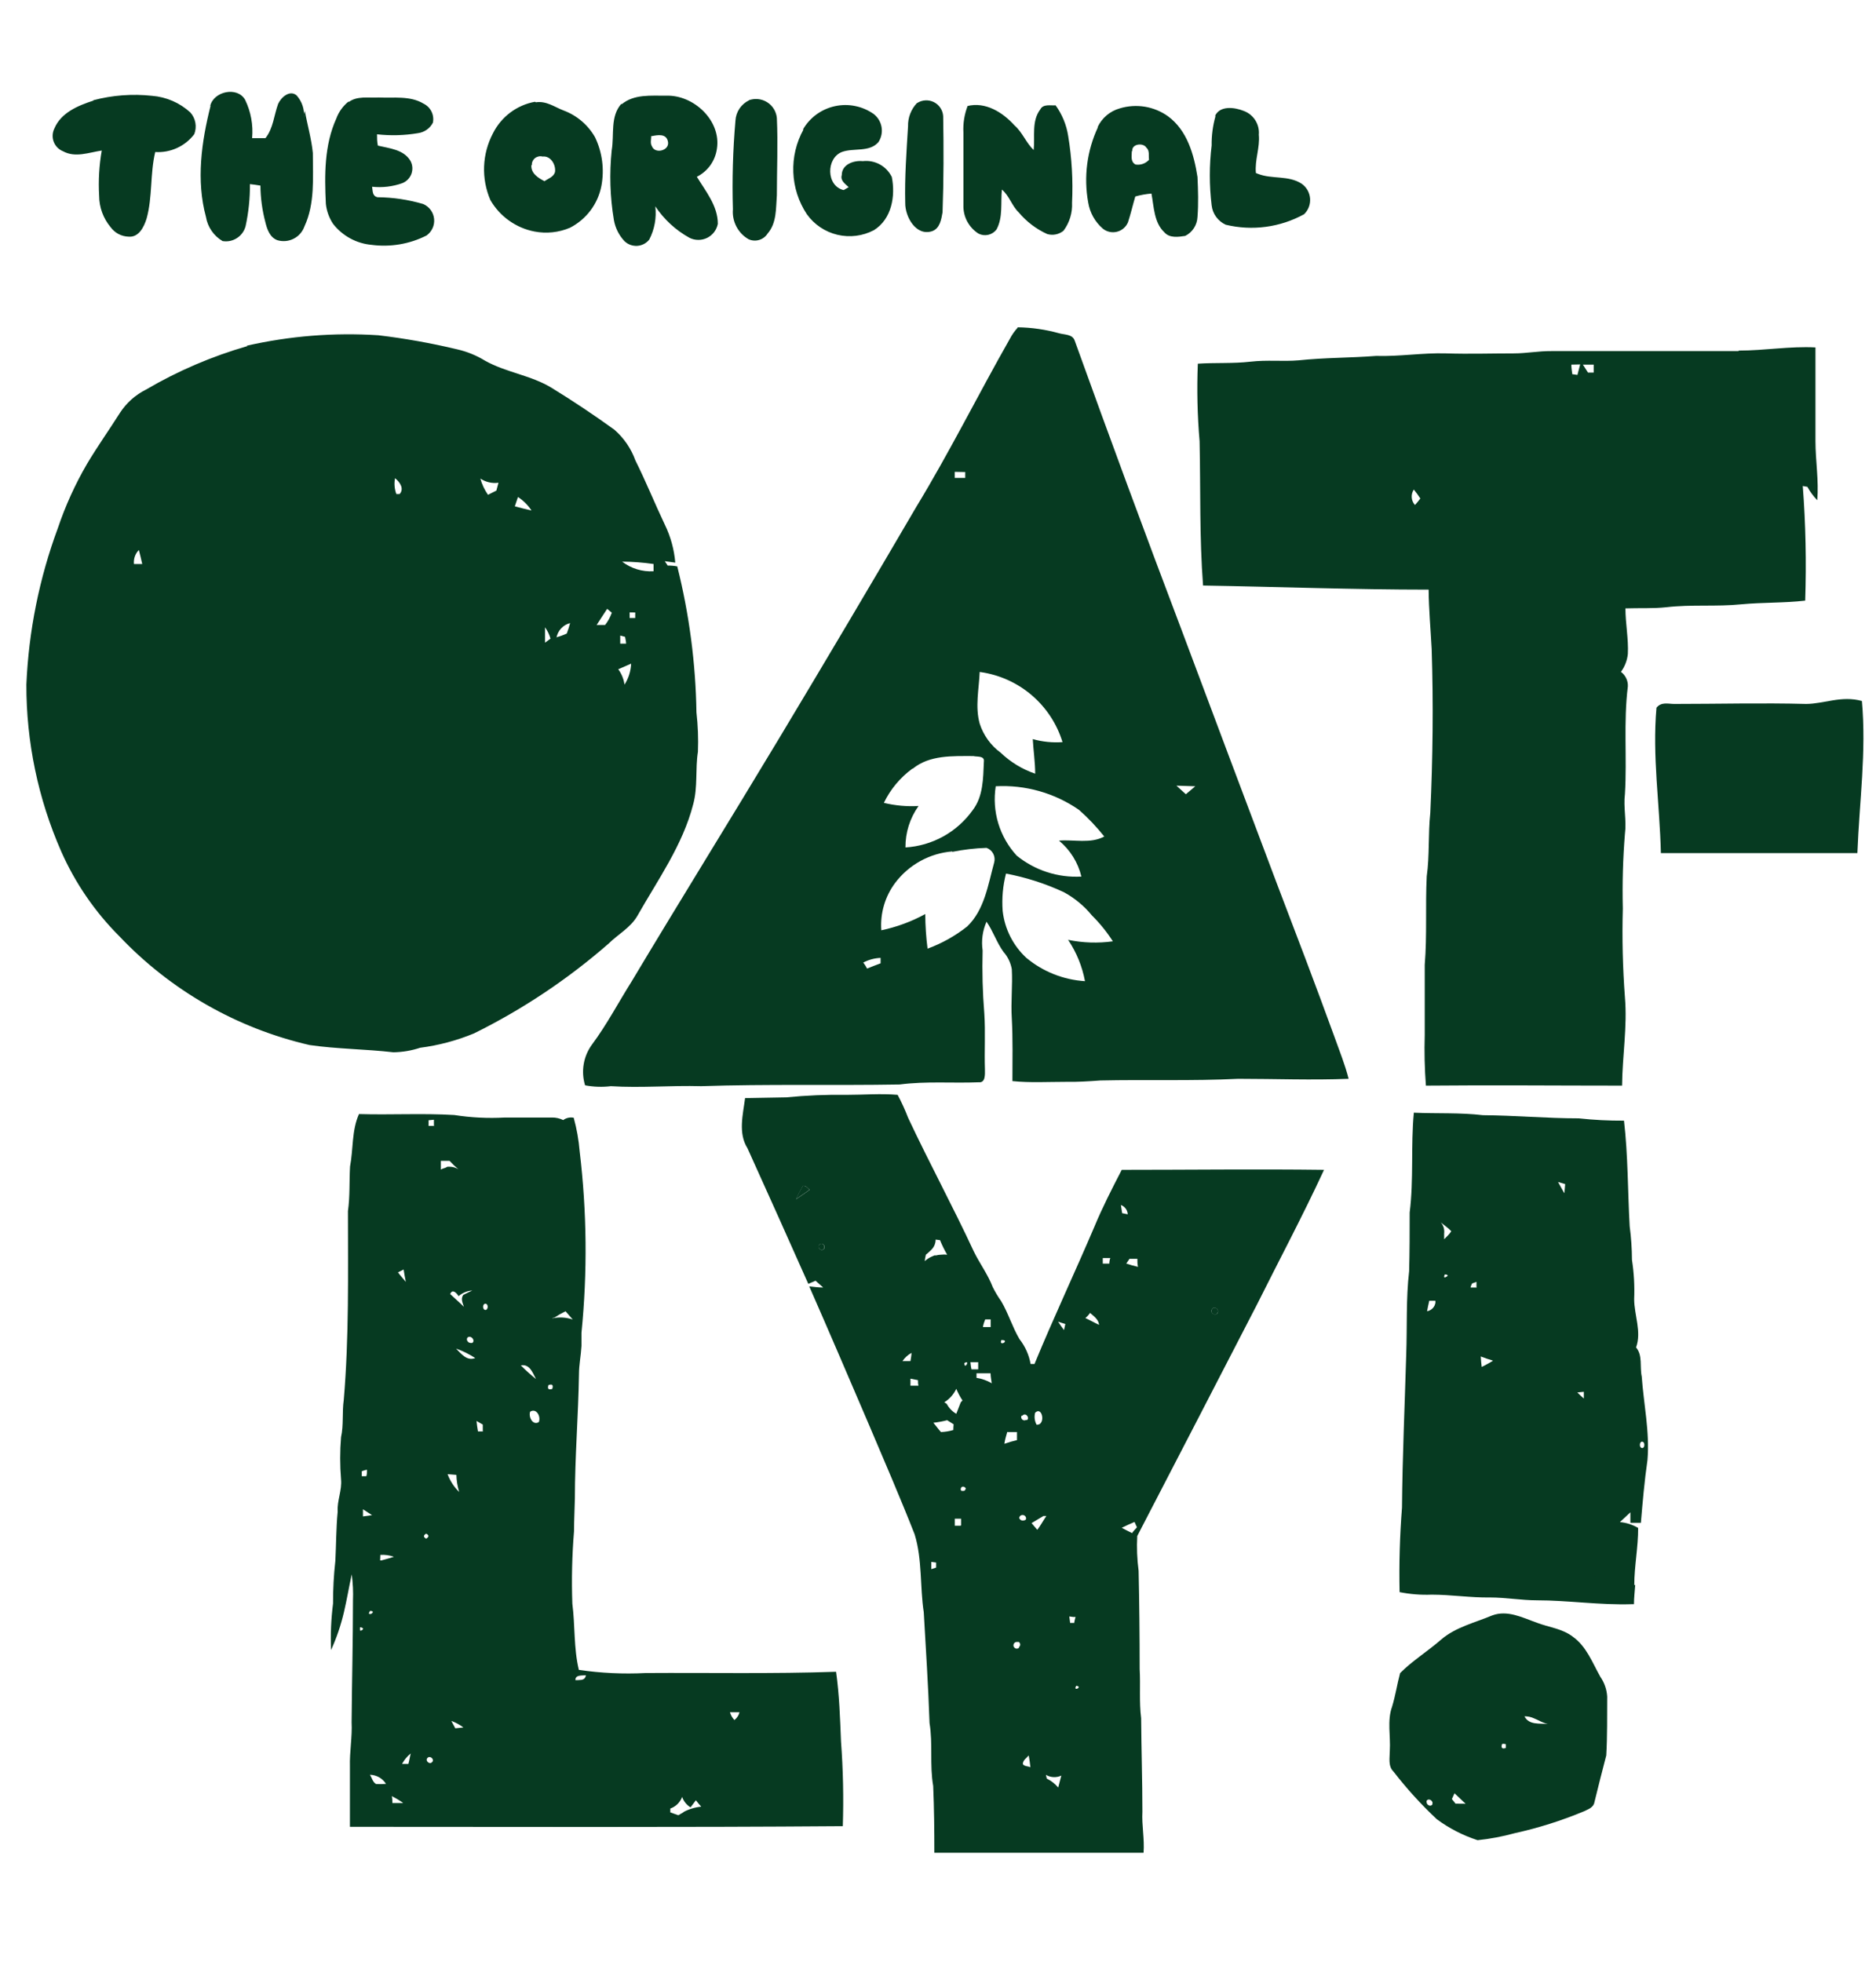 <svg width="66" height="69" viewBox="0 0 66 69" fill="none" xmlns="http://www.w3.org/2000/svg">
<path fill-rule="evenodd" clip-rule="evenodd" d="M7.395 3.727C7.516 3.211 8.35 3.03 8.623 3.51C8.827 3.929 8.912 4.396 8.87 4.86C9.025 4.86 9.184 4.86 9.339 4.86C9.615 4.513 9.638 4.056 9.785 3.654C9.888 3.425 10.187 3.156 10.431 3.351C10.528 3.458 10.601 3.583 10.646 3.72C10.691 3.857 10.707 4.001 10.693 4.144C10.693 4.063 10.693 3.986 10.726 3.905C10.814 4.399 10.958 4.886 11.006 5.38C11.006 6.247 11.084 7.162 10.711 7.963C10.645 8.15 10.511 8.305 10.334 8.395C10.158 8.486 9.953 8.505 9.763 8.45C9.494 8.357 9.394 8.059 9.335 7.811C9.224 7.392 9.166 6.961 9.162 6.528C9.036 6.505 8.914 6.491 8.793 6.476C8.797 6.972 8.746 7.467 8.641 7.952C8.597 8.125 8.489 8.276 8.338 8.373C8.188 8.471 8.007 8.509 7.83 8.479C7.677 8.389 7.545 8.267 7.445 8.121C7.344 7.975 7.276 7.809 7.247 7.634C6.896 6.347 7.088 4.989 7.409 3.716L7.395 3.727ZM21.867 3.672C22.303 3.303 22.908 3.37 23.435 3.366C24.402 3.329 25.383 4.244 25.221 5.24C25.191 5.448 25.111 5.645 24.989 5.816C24.866 5.986 24.704 6.124 24.516 6.218C24.83 6.734 25.254 7.24 25.254 7.874C25.233 7.98 25.189 8.079 25.124 8.164C25.058 8.25 24.974 8.319 24.878 8.367C24.781 8.414 24.675 8.439 24.568 8.438C24.46 8.438 24.354 8.413 24.258 8.365C23.774 8.098 23.361 7.718 23.055 7.258C23.102 7.66 23.028 8.068 22.841 8.428C22.79 8.492 22.725 8.545 22.652 8.583C22.578 8.621 22.498 8.643 22.416 8.648C22.333 8.652 22.251 8.64 22.173 8.611C22.096 8.582 22.026 8.537 21.967 8.479C21.775 8.274 21.647 8.018 21.598 7.741C21.462 6.93 21.436 6.103 21.521 5.284C21.616 4.735 21.458 4.093 21.867 3.643L21.867 3.672ZM22.911 4.779C22.911 4.901 22.867 5.037 22.937 5.148C23.048 5.425 23.553 5.299 23.502 4.993C23.45 4.687 23.14 4.746 22.926 4.79L22.911 4.779ZM3.285 3.525C3.957 3.348 4.656 3.295 5.347 3.37C5.848 3.409 6.322 3.614 6.694 3.953C6.786 4.055 6.849 4.181 6.873 4.316C6.898 4.452 6.884 4.592 6.834 4.72C6.675 4.93 6.466 5.097 6.226 5.206C5.987 5.316 5.724 5.364 5.461 5.347C5.277 6.114 5.369 6.922 5.159 7.682C5.07 7.974 4.886 8.357 4.524 8.324C4.401 8.321 4.28 8.289 4.17 8.232C4.061 8.174 3.966 8.092 3.893 7.992C3.633 7.682 3.489 7.291 3.488 6.885C3.457 6.354 3.488 5.82 3.58 5.295C3.13 5.362 2.65 5.557 2.219 5.321C2.144 5.291 2.076 5.246 2.019 5.189C1.963 5.132 1.919 5.063 1.89 4.988C1.861 4.913 1.848 4.832 1.852 4.752C1.856 4.672 1.877 4.593 1.912 4.521C2.145 3.964 2.746 3.713 3.285 3.539L3.285 3.525ZM12.261 3.595C12.563 3.362 12.965 3.451 13.319 3.429C13.851 3.454 14.426 3.359 14.902 3.646C15.023 3.706 15.121 3.803 15.18 3.924C15.24 4.045 15.257 4.182 15.23 4.314C15.18 4.413 15.106 4.498 15.015 4.562C14.925 4.626 14.82 4.668 14.71 4.683C14.232 4.765 13.746 4.778 13.264 4.724C13.264 4.856 13.264 4.989 13.294 5.122C13.696 5.218 14.201 5.258 14.437 5.653C14.476 5.723 14.499 5.8 14.506 5.879C14.512 5.958 14.501 6.038 14.475 6.112C14.448 6.187 14.405 6.255 14.35 6.312C14.294 6.369 14.227 6.414 14.153 6.443C13.813 6.564 13.45 6.607 13.091 6.568C13.117 6.712 13.091 6.896 13.283 6.937C13.827 6.942 14.368 7.023 14.891 7.177C14.995 7.222 15.085 7.294 15.152 7.385C15.219 7.477 15.26 7.584 15.272 7.697C15.284 7.809 15.265 7.923 15.218 8.026C15.171 8.129 15.098 8.218 15.005 8.284C14.408 8.586 13.732 8.7 13.069 8.612C12.805 8.588 12.549 8.51 12.317 8.383C12.085 8.256 11.881 8.083 11.718 7.874C11.578 7.663 11.491 7.421 11.464 7.17C11.416 6.159 11.405 5.111 11.833 4.166C11.921 3.928 12.074 3.718 12.275 3.561L12.261 3.595ZM26.339 3.528C26.445 3.489 26.559 3.474 26.672 3.486C26.784 3.497 26.893 3.535 26.989 3.595C27.085 3.655 27.166 3.737 27.225 3.833C27.284 3.93 27.321 4.039 27.331 4.152C27.372 5.056 27.331 5.963 27.331 6.867C27.294 7.324 27.331 7.841 27.006 8.214C26.938 8.322 26.833 8.402 26.71 8.439C26.588 8.476 26.456 8.468 26.339 8.416C26.155 8.312 26.006 8.157 25.908 7.97C25.81 7.783 25.767 7.572 25.785 7.361C25.754 6.321 25.784 5.28 25.874 4.244C25.882 4.093 25.931 3.946 26.015 3.82C26.1 3.694 26.217 3.594 26.353 3.528H26.339ZM18.853 3.598C19.222 3.543 19.51 3.764 19.827 3.886C20.295 4.06 20.687 4.393 20.934 4.827C21.189 5.358 21.267 5.956 21.159 6.535C21.099 6.849 20.968 7.145 20.776 7.401C20.584 7.656 20.337 7.865 20.052 8.011C19.658 8.178 19.222 8.224 18.802 8.143C18.479 8.081 18.174 7.949 17.907 7.758C17.639 7.567 17.416 7.321 17.252 7.037C17.091 6.663 17.015 6.258 17.031 5.851C17.047 5.445 17.154 5.047 17.344 4.687C17.488 4.4 17.696 4.152 17.952 3.959C18.208 3.767 18.505 3.637 18.82 3.58L18.853 3.598ZM18.695 5.812C18.672 6.096 18.938 6.262 19.156 6.373C19.285 6.28 19.473 6.229 19.525 6.055C19.565 5.801 19.377 5.472 19.089 5.506C19.044 5.494 18.996 5.492 18.95 5.502C18.904 5.512 18.86 5.532 18.823 5.561C18.786 5.591 18.757 5.628 18.737 5.671C18.717 5.714 18.708 5.761 18.709 5.808L18.695 5.812ZM32.267 3.624C32.354 3.568 32.454 3.536 32.558 3.53C32.661 3.525 32.764 3.546 32.857 3.593C32.949 3.639 33.028 3.709 33.085 3.796C33.142 3.882 33.176 3.982 33.182 4.085C33.201 5.192 33.201 6.339 33.16 7.468C33.116 7.716 33.068 8.036 32.791 8.132C32.223 8.317 31.839 7.62 31.847 7.133C31.825 6.236 31.891 5.34 31.946 4.443C31.938 4.139 32.051 3.845 32.26 3.624H32.267ZM34.027 3.731C34.669 3.569 35.274 3.949 35.691 4.41C35.971 4.653 36.097 5.022 36.366 5.277C36.418 4.801 36.285 4.262 36.598 3.849C36.702 3.646 36.967 3.72 37.137 3.705C37.368 4.024 37.52 4.393 37.58 4.783C37.708 5.558 37.754 6.344 37.716 7.129C37.734 7.484 37.627 7.834 37.414 8.118C37.335 8.181 37.241 8.225 37.142 8.245C37.042 8.265 36.939 8.26 36.842 8.232C36.454 8.056 36.111 7.795 35.838 7.468C35.595 7.236 35.51 6.885 35.248 6.668C35.2 7.133 35.292 7.638 35.06 8.07C34.989 8.165 34.886 8.232 34.77 8.259C34.654 8.286 34.532 8.271 34.425 8.217C34.257 8.111 34.12 7.962 34.026 7.786C33.933 7.61 33.888 7.413 33.894 7.214C33.894 6.362 33.894 5.513 33.894 4.661C33.877 4.343 33.928 4.025 34.042 3.727L34.027 3.731ZM28.246 4.558C28.366 4.349 28.529 4.168 28.723 4.026C28.918 3.884 29.14 3.785 29.375 3.734C29.61 3.683 29.853 3.681 30.089 3.73C30.325 3.778 30.548 3.875 30.744 4.015C30.888 4.129 30.985 4.293 31.015 4.474C31.045 4.656 31.006 4.842 30.906 4.997C30.589 5.365 30.039 5.196 29.626 5.343C29.058 5.557 29.061 6.542 29.681 6.686L29.858 6.583C29.733 6.465 29.556 6.354 29.615 6.155C29.615 5.786 30.028 5.635 30.353 5.668C30.56 5.643 30.769 5.683 30.953 5.783C31.136 5.883 31.283 6.038 31.375 6.225C31.507 6.893 31.375 7.701 30.747 8.095C30.352 8.303 29.896 8.361 29.462 8.258C29.027 8.155 28.645 7.898 28.386 7.535C28.095 7.096 27.93 6.587 27.91 6.061C27.889 5.535 28.013 5.014 28.268 4.554L28.246 4.558ZM38.613 4.476C38.687 4.316 38.796 4.173 38.931 4.058C39.066 3.944 39.224 3.86 39.395 3.812C39.681 3.725 39.983 3.705 40.278 3.753C40.573 3.802 40.853 3.918 41.096 4.093C41.767 4.587 42.007 5.439 42.129 6.225C42.151 6.694 42.166 7.162 42.129 7.631C42.123 7.77 42.08 7.906 42.004 8.023C41.928 8.141 41.822 8.236 41.697 8.298C41.453 8.335 41.144 8.383 40.959 8.166C40.597 7.826 40.597 7.265 40.509 6.808C40.317 6.824 40.126 6.858 39.941 6.911C39.852 7.214 39.782 7.52 39.683 7.822C39.648 7.903 39.595 7.975 39.528 8.032C39.461 8.089 39.382 8.13 39.297 8.151C39.211 8.173 39.122 8.174 39.036 8.156C38.95 8.137 38.87 8.099 38.801 8.044C38.525 7.807 38.342 7.481 38.284 7.122C38.121 6.224 38.241 5.299 38.627 4.473L38.613 4.476ZM39.819 5.318C39.819 5.48 39.764 5.686 39.948 5.786C40.035 5.8 40.124 5.793 40.207 5.764C40.29 5.735 40.365 5.685 40.424 5.62C40.402 5.48 40.454 5.299 40.332 5.196C40.229 5.011 39.812 5.052 39.834 5.314L39.819 5.318ZM42.748 4.074C42.922 3.705 43.434 3.772 43.755 3.901C43.924 3.963 44.067 4.078 44.163 4.23C44.259 4.381 44.303 4.56 44.287 4.738C44.331 5.196 44.139 5.631 44.184 6.085L44.254 6.114C44.752 6.31 45.327 6.159 45.792 6.461C45.877 6.52 45.947 6.597 45.999 6.686C46.05 6.775 46.081 6.874 46.09 6.977C46.098 7.08 46.084 7.183 46.048 7.279C46.011 7.376 45.954 7.463 45.88 7.535C45.039 7.998 44.055 8.13 43.121 7.904C42.987 7.842 42.871 7.747 42.784 7.627C42.697 7.508 42.643 7.368 42.627 7.221C42.542 6.522 42.542 5.814 42.627 5.115C42.622 4.767 42.668 4.42 42.763 4.085L42.748 4.074Z" fill="#063A21"/>
<path fill-rule="evenodd" clip-rule="evenodd" d="M35.802 11.512C36.295 11.519 36.785 11.59 37.26 11.722C37.452 11.777 37.732 11.752 37.809 11.98C39.039 15.396 40.297 18.802 41.584 22.196C42.69 25.147 43.797 28.099 44.904 31.032C45.594 32.839 46.287 34.651 46.948 36.47C47.121 36.957 47.317 37.436 47.446 37.945C46.154 37.997 44.863 37.945 43.561 37.945C41.949 38.026 40.329 37.968 38.713 38.004C38.304 38.034 37.891 38.06 37.481 38.052C36.858 38.052 36.238 38.089 35.618 38.026C35.618 37.289 35.636 36.551 35.596 35.813C35.559 35.237 35.629 34.662 35.596 34.086C35.556 33.862 35.456 33.652 35.304 33.481C35.065 33.153 34.935 32.743 34.707 32.419C34.567 32.736 34.52 33.087 34.57 33.43C34.55 34.168 34.569 34.907 34.629 35.643C34.673 36.3 34.629 36.96 34.651 37.621C34.651 37.779 34.677 38.093 34.434 38.067C33.508 38.104 32.589 38.023 31.652 38.145C29.328 38.185 26.996 38.126 24.668 38.204C23.609 38.174 22.551 38.27 21.492 38.204C21.189 38.24 20.884 38.23 20.584 38.174C20.51 37.932 20.493 37.677 20.536 37.428C20.578 37.178 20.678 36.943 20.828 36.739C21.352 36.034 21.754 35.263 22.219 34.525C23.93 31.666 25.69 28.833 27.406 25.977C29.031 23.272 30.642 20.554 32.239 17.824C33.412 15.895 34.415 13.873 35.526 11.921C35.6 11.778 35.693 11.645 35.802 11.527L35.802 11.512ZM33.589 16.596V16.809H33.958C33.958 16.758 33.958 16.655 33.958 16.603L33.589 16.596ZM34.467 23.635C34.441 24.24 34.301 24.856 34.467 25.453C34.599 25.863 34.858 26.221 35.205 26.475C35.551 26.806 35.965 27.058 36.419 27.213C36.419 26.804 36.356 26.402 36.334 25.996C36.674 26.092 37.029 26.128 37.381 26.103C37.184 25.459 36.806 24.886 36.294 24.449C35.782 24.013 35.156 23.732 34.489 23.638L34.467 23.635ZM32.098 27.036C31.67 27.349 31.326 27.762 31.095 28.239C31.494 28.336 31.906 28.374 32.316 28.349C32.012 28.774 31.851 29.285 31.855 29.807C32.322 29.779 32.776 29.646 33.186 29.42C33.595 29.193 33.948 28.878 34.22 28.497C34.589 28.017 34.589 27.39 34.614 26.793C34.648 26.571 34.367 26.627 34.246 26.593C33.508 26.593 32.707 26.553 32.113 27.036L32.098 27.036ZM41.388 27.634L41.72 27.936L42.052 27.656L41.388 27.634ZM35.031 27.656C34.963 28.092 34.993 28.537 35.121 28.96C35.249 29.382 35.471 29.77 35.769 30.095C36.41 30.615 37.221 30.878 38.045 30.832C37.926 30.336 37.649 29.892 37.256 29.567C37.784 29.523 38.363 29.685 38.85 29.423C38.581 29.085 38.284 28.772 37.961 28.486C37.101 27.89 36.068 27.598 35.024 27.656L35.031 27.656ZM33.504 29.947C33.11 29.979 32.727 30.094 32.38 30.285C32.033 30.476 31.731 30.738 31.493 31.054C31.135 31.533 30.962 32.125 31.006 32.721C31.547 32.607 32.068 32.415 32.552 32.15C32.553 32.557 32.581 32.963 32.633 33.367C33.135 33.183 33.605 32.92 34.024 32.589C34.637 32.006 34.762 31.113 34.976 30.338C35.005 30.234 34.993 30.123 34.943 30.027C34.893 29.931 34.809 29.858 34.707 29.822C34.303 29.835 33.9 29.882 33.504 29.962V29.947ZM35.393 30.725C35.282 31.154 35.242 31.598 35.275 32.039C35.345 32.672 35.641 33.259 36.109 33.692C36.692 34.176 37.414 34.463 38.171 34.511C38.074 33.991 37.872 33.496 37.577 33.057C38.095 33.164 38.628 33.182 39.152 33.109C38.94 32.779 38.693 32.474 38.414 32.197C38.14 31.862 37.803 31.584 37.422 31.378C36.772 31.077 36.087 30.857 35.382 30.725L35.393 30.725ZM30.375 33.861C30.425 33.926 30.468 33.995 30.505 34.068C30.66 34.002 30.822 33.943 30.981 33.883V33.692C30.764 33.701 30.552 33.759 30.361 33.861H30.375ZM8.675 12.161C10.194 11.816 11.755 11.691 13.309 11.792C14.242 11.903 15.169 12.068 16.083 12.287C16.431 12.366 16.764 12.502 17.068 12.689C17.806 13.102 18.68 13.198 19.404 13.64C20.127 14.083 20.905 14.6 21.617 15.116C21.951 15.408 22.205 15.78 22.355 16.197C22.724 16.935 23.034 17.706 23.388 18.451C23.593 18.871 23.718 19.325 23.757 19.79L23.388 19.739L23.491 19.894C23.604 19.891 23.717 19.901 23.827 19.923C24.248 21.602 24.475 23.324 24.502 25.055C24.554 25.515 24.572 25.979 24.554 26.442C24.458 27.051 24.554 27.678 24.388 28.287C24.019 29.726 23.141 30.947 22.418 32.223C22.178 32.633 21.743 32.861 21.411 33.19C19.976 34.442 18.385 35.504 16.677 36.348C16.07 36.599 15.433 36.769 14.781 36.853C14.477 36.954 14.16 37.007 13.84 37.012C12.855 36.898 11.855 36.898 10.889 36.757C8.33 36.167 6.002 34.835 4.196 32.928C3.337 32.069 2.644 31.058 2.153 29.947C1.34 28.096 0.923 26.095 0.928 24.074C1.009 22.195 1.382 20.34 2.035 18.577C2.3 17.791 2.643 17.035 3.06 16.319C3.429 15.699 3.842 15.12 4.222 14.518C4.449 14.17 4.765 13.888 5.137 13.703C6.259 13.045 7.459 12.531 8.708 12.172L8.675 12.161ZM13.899 16.813C13.862 17.002 13.877 17.197 13.944 17.378H14.058C14.235 17.186 14.058 16.946 13.899 16.821L13.899 16.813ZM16.899 16.832C16.956 17.036 17.047 17.229 17.168 17.404L17.463 17.256C17.489 17.164 17.511 17.072 17.537 16.979C17.313 17.011 17.086 16.958 16.899 16.832ZM18.223 17.481L18.112 17.809C18.308 17.861 18.503 17.913 18.699 17.957C18.575 17.767 18.413 17.605 18.223 17.481ZM4.713 19.838H5.004C4.968 19.672 4.927 19.506 4.886 19.344C4.823 19.409 4.774 19.486 4.744 19.572C4.714 19.657 4.704 19.748 4.713 19.838ZM21.887 19.754C22.203 19.996 22.596 20.117 22.993 20.093V19.838C22.627 19.785 22.257 19.757 21.887 19.754ZM21.359 21.417C21.237 21.606 21.116 21.786 20.99 21.982H21.289C21.39 21.852 21.47 21.706 21.525 21.55L21.359 21.414V21.417ZM22.152 21.539C22.152 21.591 22.152 21.687 22.152 21.738H22.348C22.348 21.69 22.348 21.591 22.348 21.543L22.152 21.539ZM19.57 22.417C19.697 22.384 19.82 22.34 19.939 22.284C19.985 22.164 20.024 22.041 20.057 21.916C19.936 21.946 19.826 22.011 19.741 22.103C19.656 22.195 19.599 22.309 19.577 22.432L19.57 22.417ZM19.175 22.07C19.175 22.251 19.175 22.439 19.175 22.605C19.241 22.561 19.304 22.509 19.367 22.462C19.327 22.321 19.264 22.189 19.179 22.07H19.175ZM21.82 22.355C21.82 22.45 21.82 22.546 21.82 22.639H22.027C22.027 22.557 22.001 22.476 21.99 22.399L21.82 22.355ZM21.75 23.539C21.868 23.698 21.944 23.885 21.971 24.081C22.113 23.86 22.193 23.605 22.204 23.343C22.056 23.406 21.905 23.476 21.754 23.539H21.75ZM61.185 12.331C62.081 12.331 62.974 12.172 63.87 12.22C63.87 13.327 63.87 14.415 63.87 15.515C63.87 16.208 63.992 16.898 63.933 17.595C63.797 17.454 63.68 17.296 63.586 17.123L63.424 17.094C63.526 18.435 63.554 19.781 63.509 21.126C62.771 21.211 62.015 21.185 61.266 21.255C60.388 21.344 59.502 21.255 58.624 21.358C58.148 21.41 57.665 21.381 57.185 21.399C57.185 21.934 57.296 22.465 57.27 23C57.247 23.228 57.163 23.446 57.027 23.631C57.106 23.69 57.17 23.768 57.212 23.857C57.255 23.947 57.275 24.045 57.27 24.144C57.112 25.398 57.244 26.671 57.167 27.929C57.108 28.398 57.23 28.862 57.167 29.327C57.096 30.202 57.072 31.08 57.093 31.958C57.064 32.999 57.089 34.04 57.167 35.079C57.255 36.115 57.075 37.148 57.067 38.185C54.769 38.185 52.467 38.163 50.165 38.185C50.12 37.591 50.106 36.995 50.124 36.4C50.124 35.581 50.124 34.754 50.124 33.935C50.209 32.898 50.143 31.862 50.194 30.825C50.298 30.087 50.239 29.349 50.32 28.589C50.408 26.671 50.43 24.749 50.368 22.83C50.331 22.133 50.268 21.44 50.261 20.739C47.615 20.739 44.97 20.639 42.325 20.595C42.196 18.909 42.24 17.212 42.203 15.522C42.125 14.614 42.104 13.702 42.141 12.792C42.757 12.751 43.377 12.792 43.985 12.722C44.594 12.652 45.121 12.722 45.69 12.674C46.593 12.578 47.505 12.589 48.412 12.519C49.235 12.545 50.05 12.405 50.873 12.43C51.696 12.456 52.463 12.43 53.26 12.43C53.699 12.43 54.131 12.345 54.573 12.349C56.765 12.349 58.96 12.349 61.151 12.349L61.185 12.331ZM55.282 12.825C55.282 12.936 55.3 13.046 55.315 13.161L55.496 13.187C55.529 13.065 55.559 12.943 55.592 12.818L55.282 12.825ZM55.688 12.825C55.75 12.917 55.809 13.013 55.868 13.105H56.068C56.068 13.013 56.068 12.917 56.068 12.825H55.699H55.688ZM49.785 17.758C49.85 17.686 49.912 17.611 49.969 17.533C49.898 17.424 49.822 17.32 49.74 17.219C49.687 17.299 49.66 17.394 49.666 17.49C49.671 17.586 49.708 17.677 49.77 17.75L49.785 17.758Z" fill="#063A21"/>
<path fill-rule="evenodd" clip-rule="evenodd" d="M32.523 41.104C32.482 41.244 32.523 41.292 32.656 41.244C32.696 41.108 32.652 41.06 32.523 41.104Z" fill="#063A21"/>
<path fill-rule="evenodd" clip-rule="evenodd" d="M44.5 41.401C44.393 41.471 44.5 41.681 44.615 41.586C44.729 41.49 44.611 41.312 44.5 41.401Z" fill="#063A21"/>
<path fill-rule="evenodd" clip-rule="evenodd" d="M28.244 41.711C28.154 41.863 28.073 42.02 28 42.18C28.162 42.073 28.321 41.962 28.48 41.848C28.421 41.792 28.347 41.693 28.244 41.711Z" fill="#063A21"/>
<path fill-rule="evenodd" clip-rule="evenodd" d="M28.839 43.766C28.729 43.844 28.858 44.025 28.965 43.943C29.072 43.862 28.946 43.681 28.839 43.766Z" fill="#063A21"/>
<path fill-rule="evenodd" clip-rule="evenodd" d="M42.643 46.046C42.551 46.161 42.739 46.319 42.827 46.19C42.916 46.061 42.724 45.913 42.643 46.046Z" fill="#063A21"/>
<path fill-rule="evenodd" clip-rule="evenodd" d="M27.486 61.711C27.445 61.825 27.486 61.866 27.6 61.825C27.637 61.711 27.597 61.67 27.486 61.711Z" fill="#063A21"/>
<path fill-rule="evenodd" clip-rule="evenodd" d="M55.882 55.248C55.967 55.425 56.018 55.639 56.206 55.735C56.236 55.499 56.055 55.366 55.882 55.248Z" fill="#063A21"/>
<path fill-rule="evenodd" clip-rule="evenodd" d="M32.522 41.102C32.651 41.058 32.696 41.102 32.655 41.243C32.526 41.291 32.482 41.243 32.522 41.102Z" fill="#063A21"/>
<path fill-rule="evenodd" clip-rule="evenodd" d="M44.498 41.401C44.609 41.313 44.705 41.512 44.613 41.586C44.52 41.659 44.391 41.471 44.498 41.401Z" fill="#063A21"/>
<path fill-rule="evenodd" clip-rule="evenodd" d="M57.496 55.753C57.496 55.081 57.636 54.417 57.632 53.742C57.436 53.627 57.217 53.557 56.99 53.536L57.359 53.193C57.359 53.322 57.359 53.447 57.359 53.562H57.728C57.791 52.824 57.854 52.086 57.961 51.348C58.042 50.363 57.828 49.393 57.758 48.415C57.684 48.072 57.798 47.677 57.559 47.393C57.761 46.843 57.492 46.253 57.492 45.693C57.511 45.231 57.485 44.769 57.415 44.313C57.413 43.918 57.386 43.523 57.334 43.132C57.264 41.893 57.278 40.649 57.134 39.417C56.603 39.42 56.072 39.393 55.544 39.336C54.419 39.336 53.298 39.233 52.172 39.225C51.364 39.129 50.553 39.174 49.741 39.137C49.63 40.303 49.741 41.483 49.594 42.649C49.594 43.335 49.594 44.021 49.575 44.711C49.461 45.685 49.509 46.67 49.472 47.663C49.42 49.452 49.339 51.237 49.324 53.027C49.246 54.016 49.218 55.008 49.239 56C49.611 56.074 49.99 56.104 50.368 56.089C51.054 56.089 51.733 56.199 52.423 56.188C52.973 56.188 53.53 56.288 54.065 56.288C55.172 56.288 56.278 56.461 57.415 56.424H57.485C57.485 56.196 57.514 55.971 57.529 55.745L57.496 55.753ZM57.747 50.71C57.843 50.688 57.872 50.817 57.835 50.891C57.826 50.908 57.812 50.922 57.795 50.931C57.691 50.953 57.666 50.798 57.721 50.732C57.728 50.723 57.736 50.715 57.747 50.71ZM50.497 45.755C50.501 45.783 50.501 45.812 50.497 45.84C50.49 45.866 50.482 45.892 50.472 45.917C50.446 45.97 50.409 46.016 50.363 46.051C50.317 46.086 50.263 46.11 50.206 46.12C50.228 45.999 50.254 45.881 50.283 45.752H50.508L50.497 45.755ZM50.807 44.896C50.81 44.87 50.819 44.846 50.833 44.825C50.903 44.825 50.929 44.848 50.933 44.866C50.936 44.884 50.796 44.98 50.807 44.896ZM50.807 43.582C50.807 43.52 50.807 43.453 50.807 43.387C50.816 43.316 50.81 43.245 50.79 43.177C50.769 43.109 50.735 43.046 50.689 42.992C50.807 43.099 50.947 43.184 51.058 43.306C50.988 43.42 50.9 43.49 50.815 43.582H50.807ZM51.955 45.287H51.785H51.737C51.737 45.25 51.774 45.18 51.789 45.143L51.944 45.087C51.944 45.143 51.944 45.25 51.944 45.301L51.955 45.287ZM52.515 47.869C52.386 47.943 52.261 48.017 52.128 48.079C52.113 47.961 52.102 47.838 52.095 47.711C52.231 47.762 52.372 47.814 52.515 47.854V47.869ZM55.032 41.966L54.814 41.575L55.065 41.649C55.057 41.73 55.046 41.837 55.039 41.944L55.032 41.966ZM55.721 48.954C55.721 49.017 55.721 49.131 55.721 49.19C55.64 49.12 55.566 49.05 55.493 48.976L55.721 48.954Z" fill="#063A21"/>
<path fill-rule="evenodd" clip-rule="evenodd" d="M55.882 55.248C56.055 55.366 56.251 55.499 56.206 55.735C56.018 55.639 55.967 55.425 55.882 55.248Z" fill="#063A21"/>
<path fill-rule="evenodd" clip-rule="evenodd" d="M27.487 61.711C27.597 61.67 27.638 61.711 27.601 61.825C27.483 61.866 27.446 61.825 27.487 61.711Z" fill="#063A21"/>
<path fill-rule="evenodd" clip-rule="evenodd" d="M44.209 45.91C45.002 44.324 45.836 42.756 46.581 41.147C44.209 41.117 41.837 41.147 39.464 41.147C39.125 41.804 38.785 42.464 38.501 43.15C37.812 44.766 37.063 46.353 36.395 47.976H36.258C36.202 47.657 36.067 47.356 35.867 47.102C35.613 46.673 35.476 46.194 35.222 45.766C35.111 45.609 35.012 45.444 34.926 45.272C34.757 44.829 34.469 44.445 34.263 44.025C33.525 42.435 32.691 40.9 31.949 39.317C31.843 39.041 31.72 38.771 31.58 38.509C30.986 38.458 30.389 38.509 29.795 38.509C29.082 38.498 28.369 38.528 27.659 38.598L26.213 38.624C26.139 39.203 25.962 39.856 26.297 40.387C27.016 41.974 27.729 43.563 28.437 45.157L28.692 45.047L28.961 45.286C28.795 45.286 28.633 45.264 28.47 45.246C29.179 46.858 29.869 48.474 30.562 50.09C31.108 51.377 31.669 52.672 32.178 53.967C32.451 54.852 32.362 55.812 32.499 56.708C32.573 58.007 32.658 59.291 32.702 60.604C32.824 61.342 32.702 62.08 32.831 62.818C32.864 63.6 32.872 64.382 32.872 65.168C35.325 65.168 37.778 65.168 40.232 65.168C40.269 64.681 40.165 64.205 40.191 63.721C40.191 62.615 40.154 61.53 40.147 60.434C40.073 59.859 40.128 59.28 40.095 58.704C40.095 57.553 40.083 56.402 40.058 55.251C40.004 54.845 39.988 54.435 40.01 54.026C41.416 51.315 42.814 48.614 44.209 45.91ZM42.644 46.046C42.726 45.913 42.914 46.076 42.829 46.19C42.744 46.305 42.552 46.161 42.644 46.046ZM28.006 42.18C28.079 42.02 28.16 41.864 28.249 41.712C28.352 41.693 28.411 41.793 28.485 41.848C28.326 41.962 28.168 42.073 28.006 42.18ZM28.968 43.944C28.861 44.025 28.732 43.844 28.843 43.766C28.954 43.689 29.079 43.866 28.968 43.944ZM32.067 47.585C32.067 47.681 32.045 47.777 32.031 47.873H31.75C31.832 47.753 31.941 47.654 32.067 47.585ZM32.311 48.739H32.031C32.031 48.681 32.031 48.555 32.031 48.492L32.296 48.544C32.296 48.592 32.296 48.695 32.315 48.747L32.311 48.739ZM34.661 46.408H34.801H34.853V46.677H34.58C34.598 46.574 34.628 46.489 34.661 46.408ZM33.643 48.85C33.704 48.994 33.778 49.133 33.864 49.263C33.846 49.263 33.812 49.315 33.798 49.33L33.643 49.728C33.5 49.645 33.384 49.524 33.307 49.378L33.222 49.322C33.405 49.209 33.551 49.045 33.643 48.85ZM32.536 44.364C32.536 44.287 32.558 44.209 32.573 44.132C32.636 44.081 32.697 44.027 32.754 43.969C32.805 43.923 32.846 43.866 32.874 43.802C32.902 43.739 32.916 43.67 32.916 43.6L33.071 43.619C33.142 43.795 33.226 43.967 33.322 44.132C33.251 44.124 33.179 44.124 33.108 44.132C33.049 44.133 32.991 44.141 32.934 44.157H32.875L32.765 44.205C32.678 44.245 32.598 44.298 32.529 44.364L32.536 44.364ZM32.765 55.192V54.937L32.934 54.96C32.934 55.004 32.934 55.092 32.934 55.137L32.765 55.192ZM33.547 50.296C33.403 50.339 33.254 50.364 33.104 50.37C33.008 50.263 32.927 50.149 32.838 50.042C33.002 50.025 33.163 49.995 33.322 49.953L33.55 50.097C33.543 50.149 33.539 50.248 33.539 50.296L33.547 50.296ZM33.801 53.665H33.591C33.592 53.646 33.592 53.628 33.591 53.609V53.51C33.591 53.473 33.591 53.44 33.591 53.417H33.665H33.739H33.812C33.812 53.476 33.812 53.583 33.812 53.639L33.801 53.665ZM33.96 52.366C33.964 52.378 33.964 52.391 33.96 52.403C33.952 52.416 33.939 52.427 33.925 52.434C33.91 52.44 33.895 52.442 33.879 52.44H33.86H33.827C33.818 52.433 33.811 52.424 33.806 52.414C33.801 52.404 33.798 52.392 33.798 52.381C33.797 52.361 33.804 52.341 33.816 52.326C33.823 52.313 33.833 52.303 33.846 52.296C33.869 52.287 33.896 52.287 33.919 52.296L33.964 52.329C33.974 52.343 33.98 52.36 33.982 52.377C33.974 52.376 33.966 52.372 33.96 52.366ZM33.978 48.039C33.953 48.039 33.931 48.039 33.927 47.943C34.085 47.847 34.026 48.016 33.96 48.039H33.978ZM34.148 47.913H34.414C34.414 47.976 34.414 48.101 34.414 48.164H34.178C34.159 48.094 34.148 47.972 34.141 47.913H34.148ZM34.886 48.651C34.722 48.556 34.542 48.493 34.355 48.463C34.355 48.426 34.355 48.345 34.355 48.304C34.517 48.304 34.683 48.304 34.849 48.304C34.849 48.422 34.879 48.54 34.893 48.673L34.886 48.651ZM35.959 49.798L35.982 49.78C36.092 49.684 36.225 49.857 36.137 49.946H36.114H36.092C36.071 49.957 36.047 49.961 36.023 49.957C36 49.953 35.978 49.942 35.961 49.926C35.944 49.909 35.932 49.887 35.928 49.864C35.924 49.84 35.927 49.816 35.937 49.795L35.959 49.798ZM35.255 47.135C35.395 47.135 35.366 47.201 35.314 47.231C35.262 47.26 35.17 47.256 35.233 47.131L35.255 47.135ZM35.458 50.37H35.779C35.779 50.466 35.779 50.558 35.779 50.654C35.629 50.688 35.481 50.731 35.336 50.783C35.351 50.647 35.399 50.507 35.436 50.366L35.458 50.37ZM35.86 57.944C35.85 57.958 35.836 57.969 35.821 57.977C35.806 57.984 35.789 57.988 35.771 57.988C35.754 57.988 35.737 57.984 35.722 57.977C35.706 57.969 35.693 57.958 35.683 57.944C35.673 57.935 35.666 57.923 35.661 57.911C35.655 57.894 35.653 57.876 35.655 57.859C35.657 57.841 35.663 57.825 35.672 57.809C35.681 57.794 35.694 57.781 35.708 57.772C35.723 57.762 35.739 57.755 35.757 57.752H35.808H35.842C35.857 57.763 35.87 57.777 35.879 57.793C35.888 57.81 35.892 57.828 35.892 57.847C35.892 57.866 35.886 57.885 35.877 57.901C35.868 57.917 35.854 57.931 35.838 57.94L35.86 57.944ZM35.86 53.384C35.861 53.362 35.87 53.341 35.886 53.325C35.901 53.309 35.92 53.298 35.941 53.292C35.962 53.286 35.984 53.285 36.006 53.291C36.027 53.296 36.047 53.307 36.062 53.322C36.078 53.337 36.09 53.356 36.096 53.377C36.099 53.39 36.099 53.404 36.096 53.417V53.44C36.084 53.453 36.069 53.463 36.053 53.47C36.036 53.477 36.018 53.481 36 53.48C35.968 53.486 35.935 53.478 35.908 53.46C35.881 53.441 35.862 53.413 35.856 53.381L35.86 53.384ZM35.985 62.047C35.985 61.906 36.118 61.836 36.192 61.744C36.218 61.88 36.236 62.021 36.251 62.161C36.173 62.117 36.03 62.135 35.982 62.043L35.985 62.047ZM36.417 49.691C36.624 49.485 36.749 49.905 36.609 50.06L36.576 50.09C36.543 50.107 36.506 50.115 36.469 50.112C36.399 49.983 36.38 49.833 36.417 49.691ZM36.476 53.79L36.424 53.727L36.395 53.694L36.292 53.572L36.709 53.322H36.812C36.705 53.48 36.612 53.65 36.498 53.805L36.476 53.79ZM37.339 62.452C37.3 62.593 37.263 62.733 37.229 62.873C37.118 62.741 36.981 62.634 36.827 62.559L36.797 62.426C36.878 62.475 36.97 62.502 37.065 62.507C37.16 62.511 37.254 62.493 37.339 62.452ZM37.431 46.781C37.358 46.684 37.291 46.589 37.225 46.489L37.48 46.57C37.461 46.648 37.446 46.718 37.431 46.788L37.431 46.781ZM37.8 57.084H37.649L37.62 56.856L37.76 56.874H37.789H37.841C37.812 56.955 37.8 57.044 37.789 57.092L37.8 57.084ZM37.948 59.361C37.907 59.409 37.778 59.442 37.863 59.294C37.955 59.306 37.963 59.339 37.937 59.368L37.948 59.361ZM38.667 46.6C38.505 46.526 38.346 46.434 38.184 46.36C38.248 46.308 38.304 46.247 38.35 46.179C38.483 46.297 38.649 46.408 38.667 46.6ZM39.036 44.445H38.797V44.25H39.062C39.033 44.316 39.029 44.408 39.025 44.453L39.036 44.445ZM39.435 42.383C39.502 42.408 39.561 42.453 39.604 42.511C39.647 42.569 39.671 42.639 39.675 42.711L39.479 42.671L39.435 42.383ZM39.833 53.926C39.708 53.867 39.586 53.801 39.464 53.738C39.612 53.665 39.763 53.594 39.914 53.532L39.999 53.72C39.933 53.794 39.863 53.864 39.822 53.934L39.833 53.926ZM39.63 44.434L39.737 44.276H40.014C40.014 44.368 40.014 44.464 40.036 44.559C39.885 44.526 39.752 44.486 39.619 44.441L39.63 44.434Z" fill="#063A21"/>
<path fill-rule="evenodd" clip-rule="evenodd" d="M29.588 61.255C29.555 60.439 29.529 59.616 29.414 58.801C27.179 58.879 24.943 58.831 22.707 58.846C21.925 58.886 21.14 58.849 20.365 58.735C20.18 57.971 20.236 57.178 20.136 56.407C20.106 55.557 20.125 54.706 20.195 53.858C20.195 53.489 20.217 53.087 20.225 52.703C20.225 51.246 20.346 49.796 20.369 48.339C20.369 48.003 20.439 47.674 20.457 47.339C20.457 47.184 20.457 47.032 20.457 46.878C20.669 44.757 20.648 42.619 20.394 40.503C20.361 40.101 20.291 39.703 20.184 39.315C20.12 39.301 20.054 39.302 19.991 39.316C19.927 39.33 19.867 39.357 19.815 39.396C19.692 39.336 19.557 39.305 19.42 39.307C18.867 39.307 18.314 39.307 17.764 39.307C17.169 39.34 16.571 39.311 15.982 39.219C14.875 39.152 13.746 39.219 12.629 39.185C12.37 39.765 12.433 40.41 12.315 41.03C12.285 41.554 12.315 42.078 12.241 42.598C12.241 44.812 12.282 47.025 12.094 49.239C12.031 49.674 12.094 50.12 11.998 50.552C11.958 51.043 11.958 51.537 11.998 52.028C12.038 52.415 11.854 52.784 11.88 53.171C11.824 53.747 11.828 54.326 11.798 54.902C11.742 55.4 11.715 55.901 11.717 56.403C11.648 56.945 11.624 57.492 11.647 58.038C11.842 57.608 11.994 57.161 12.101 56.702C12.204 56.263 12.278 55.817 12.374 55.374C12.416 55.681 12.431 55.99 12.418 56.3C12.418 57.728 12.381 59.152 12.37 60.576C12.396 61.096 12.296 61.616 12.311 62.136C12.311 62.844 12.311 63.549 12.311 64.254C18.096 64.254 23.877 64.276 29.651 64.232C29.683 63.239 29.662 62.245 29.588 61.255ZM14.2 44.653C14.222 44.797 14.248 44.944 14.278 45.088L14.137 44.922C14.089 44.867 14.045 44.812 14.001 44.753L14.2 44.653ZM13.381 54.691C13.543 54.68 13.705 54.702 13.857 54.758L13.702 54.806L13.425 54.883H13.374C13.377 54.857 13.381 54.743 13.381 54.695L13.381 54.691ZM12.765 53.083L13.09 53.293L12.769 53.337V53.208C12.771 53.175 12.771 53.142 12.769 53.109V53.083L12.765 53.083ZM12.824 51.714L12.912 51.696C12.912 51.755 12.912 51.865 12.887 51.924H12.728C12.728 51.88 12.728 51.791 12.728 51.747L12.824 51.714ZM12.665 57.344C12.665 57.344 12.665 57.3 12.665 57.237C12.698 57.236 12.73 57.245 12.758 57.263C12.809 57.307 12.702 57.373 12.665 57.348V57.344ZM13.016 56.661C13.208 56.661 13.075 56.783 13.016 56.772C12.957 56.761 12.975 56.742 13.016 56.665V56.661ZM13.222 62.745C13.112 62.675 13.082 62.531 13.016 62.424C13.129 62.427 13.24 62.457 13.338 62.513C13.437 62.569 13.52 62.649 13.58 62.745C13.461 62.755 13.342 62.757 13.222 62.749V62.745ZM14.174 63.42H13.805C13.805 63.357 13.805 63.239 13.783 63.176C13.92 63.243 14.05 63.321 14.174 63.409L14.174 63.42ZM14.366 62.044H14.145C14.22 61.901 14.324 61.775 14.451 61.675C14.421 61.782 14.403 61.915 14.366 62.048L14.366 62.044ZM16.616 47.235H16.594C16.581 47.239 16.567 47.239 16.554 47.235C16.454 47.235 16.369 47.095 16.473 47.025H16.495C16.591 46.988 16.727 47.154 16.616 47.235ZM16.616 45.391C16.509 45.442 16.403 45.49 16.299 45.546C16.2 45.679 16.277 45.83 16.321 45.966C16.166 45.808 15.997 45.667 15.838 45.516C15.845 45.495 15.857 45.475 15.871 45.457C15.949 45.361 16.074 45.49 16.133 45.59C16.268 45.472 16.438 45.402 16.616 45.391ZM14.993 54.12C14.89 54.064 14.89 54.001 14.993 53.942C15.097 53.996 15.097 54.056 14.993 54.12ZM15.207 61.97C15.13 62.084 14.949 61.941 15.034 61.837C15.119 61.734 15.292 61.867 15.207 61.977V61.97ZM15.292 39.602H15.078C15.078 39.602 15.078 39.569 15.078 39.551V39.455V39.403L15.266 39.385C15.266 39.436 15.266 39.543 15.266 39.595L15.292 39.602ZM15.661 41.078C15.608 41.091 15.557 41.111 15.51 41.137C15.51 41.034 15.51 40.934 15.51 40.831H15.816C15.913 40.936 16.016 41.034 16.126 41.126C16.035 41.07 15.93 41.04 15.823 41.038H15.742L15.661 41.078ZM15.742 51.851L16.056 51.876C16.061 52.081 16.095 52.283 16.155 52.478C15.974 52.302 15.834 52.087 15.746 51.851L15.742 51.851ZM16.303 60.76L16.019 60.79L15.879 60.531C16.031 60.586 16.174 60.663 16.303 60.76ZM16.72 47.767C16.425 47.881 16.229 47.619 16.045 47.435C16.282 47.518 16.509 47.63 16.72 47.767ZM16.993 50.349H16.816C16.797 50.231 16.775 50.109 16.764 49.98L16.985 50.106C16.985 50.179 16.985 50.253 16.985 50.331L16.993 50.349ZM17.104 46.073C17 46.099 16.967 45.948 17.022 45.882C17.03 45.872 17.041 45.864 17.052 45.859C17.17 45.826 17.192 46.025 17.104 46.07L17.104 46.073ZM18.321 48.025C18.638 47.966 18.738 48.283 18.856 48.505C18.668 48.354 18.489 48.193 18.321 48.021V48.025ZM18.956 50.021C18.723 50.15 18.587 49.81 18.653 49.652C18.878 49.515 19.037 49.833 18.956 50.017V50.021ZM19.431 48.851C19.299 48.896 19.251 48.851 19.295 48.718C19.428 48.67 19.472 48.714 19.431 48.847V48.851ZM19.431 46.368L19.461 46.35H19.494C19.623 46.265 19.757 46.189 19.896 46.121C19.981 46.214 20.062 46.317 20.151 46.413C19.917 46.332 19.665 46.318 19.424 46.372L19.431 46.368ZM20.361 59.096H20.243C20.243 58.901 20.464 58.941 20.612 58.923C20.59 59.078 20.475 59.093 20.354 59.093L20.361 59.096ZM24.05 63.741L23.958 63.793L23.866 63.848L23.582 63.748C23.582 63.712 23.582 63.645 23.582 63.612C23.677 63.579 23.764 63.525 23.836 63.454C23.908 63.383 23.964 63.297 23.999 63.203C24.051 63.356 24.156 63.486 24.294 63.571L24.482 63.321C24.541 63.398 24.604 63.472 24.67 63.546C24.449 63.568 24.235 63.633 24.039 63.737L24.05 63.741ZM25.84 60.502C25.765 60.424 25.711 60.329 25.681 60.225H26.017C25.99 60.333 25.927 60.429 25.84 60.498V60.502Z" fill="#063A21"/>
<path fill-rule="evenodd" clip-rule="evenodd" d="M56.303 58.98C56.023 58.486 55.816 57.911 55.337 57.571C54.968 57.283 54.492 57.239 54.071 57.077C53.569 56.9 53.038 56.619 52.499 56.819C51.887 57.077 51.212 57.228 50.699 57.671C50.186 58.114 49.696 58.409 49.257 58.848C49.153 59.239 49.094 59.637 48.976 60.025C48.795 60.526 48.928 61.061 48.895 61.578C48.895 61.825 48.825 62.12 49.028 62.316C49.489 62.912 49.998 63.471 50.548 63.987C50.983 64.309 51.468 64.558 51.983 64.725C52.426 64.679 52.864 64.596 53.293 64.478C54.124 64.295 54.938 64.038 55.724 63.71C55.868 63.64 56.063 63.577 56.093 63.393C56.229 62.843 56.366 62.286 56.51 61.744C56.55 61.054 56.539 60.364 56.543 59.674C56.528 59.425 56.445 59.185 56.303 58.98ZM50.4 63.463C50.33 63.566 50.19 63.485 50.19 63.389C50.186 63.373 50.186 63.357 50.19 63.341C50.26 63.23 50.419 63.341 50.397 63.433C50.395 63.443 50.392 63.453 50.389 63.463L50.4 63.463ZM51.208 63.441L51.079 63.278C51.109 63.208 51.138 63.142 51.171 63.075C51.3 63.194 51.426 63.315 51.562 63.444L51.208 63.441ZM52.979 61.482C52.846 61.526 52.802 61.482 52.843 61.345C52.878 61.331 52.918 61.331 52.953 61.345H52.975V61.367C52.977 61.377 52.977 61.387 52.975 61.397C52.979 61.43 52.977 61.464 52.968 61.496L52.979 61.482ZM54.455 60.641C54.16 60.607 53.794 60.685 53.632 60.368C53.749 60.366 53.866 60.391 53.971 60.441L54.075 60.486C54.169 60.536 54.266 60.579 54.366 60.615L54.44 60.637L54.455 60.641Z" fill="#063A21"/>
<path d="M65.504 24.656C65.666 26.449 65.415 28.194 65.345 30.006H58.432C58.391 28.287 58.125 26.597 58.277 24.892C58.45 24.678 58.69 24.76 58.9 24.76C60.446 24.76 61.995 24.719 63.545 24.76C64.176 24.756 64.784 24.457 65.504 24.656Z" fill="#063A21"/>
<path d="M63.34 27.412C63.225 27.707 63.07 27.781 62.856 27.704C62.916 27.504 63.078 27.46 63.34 27.412Z" fill="#063A21"/>
<path d="M59.899 29.061C59.855 29.168 59.785 29.223 59.63 29.168C59.549 28.924 59.708 28.799 59.907 28.732C59.956 28.775 59.987 28.834 59.995 28.898C59.991 28.931 59.98 28.962 59.964 28.989C59.947 29.017 59.925 29.042 59.899 29.061Z" fill="#063A21"/>
<path d="M59.902 29.061V28.892C59.95 28.838 60 28.788 60.053 28.74C60.238 28.781 60.227 28.925 60.23 29.065H59.898L59.902 29.061Z" fill="#063A21"/>
<path d="M60.634 29.136C60.597 29.099 60.575 29.05 60.57 28.998C60.566 28.946 60.579 28.895 60.608 28.852C60.804 28.933 60.748 29.032 60.634 29.136Z" fill="#063A21"/>
<path d="M61.058 28.898H61.224C61.324 28.898 61.324 29.017 61.39 29.064C61.384 29.106 61.365 29.145 61.335 29.175C61.305 29.205 61.266 29.224 61.224 29.23C61.214 29.242 61.201 29.252 61.187 29.258C61.172 29.265 61.157 29.268 61.141 29.268C61.125 29.268 61.11 29.265 61.096 29.258C61.081 29.252 61.068 29.242 61.058 29.23C61.036 29.209 61.018 29.183 61.006 29.154C60.995 29.126 60.988 29.095 60.988 29.064C60.988 29.034 60.995 29.003 61.006 28.974C61.018 28.946 61.036 28.92 61.058 28.898Z" fill="#063A21"/>
<path d="M63.232 28.393C63.361 28.47 63.431 28.577 63.284 28.684C63.136 28.791 63.096 28.684 63.059 28.559C63.121 28.507 63.132 28.404 63.232 28.393Z" fill="#063A21"/>
<path d="M62.73 29.4C62.75 29.34 62.782 29.285 62.826 29.239C62.869 29.193 62.922 29.158 62.981 29.135C63.111 29.264 63.033 29.341 62.908 29.4L62.819 29.471L62.73 29.4Z" fill="#063A21"/>
<path d="M64.64 29.523L64.448 29.346C64.692 29.206 64.703 29.306 64.64 29.523Z" fill="#063A21"/>
<path d="M60.312 27.295C60.448 27.247 60.514 27.295 60.537 27.372C60.535 27.419 60.515 27.465 60.481 27.497C60.389 27.49 60.334 27.427 60.312 27.295Z" fill="#063A21"/>
<path d="M61.504 26.974C61.368 27 61.327 26.919 61.312 26.808C61.312 26.808 61.353 26.764 61.375 26.764C61.504 26.775 61.563 26.837 61.504 26.974Z" fill="#063A21"/>
<path d="M64.374 25.748C64.518 25.811 64.592 25.91 64.444 26.021C64.296 26.132 64.26 26.021 64.223 25.899C64.263 25.84 64.315 25.789 64.374 25.748Z" fill="#063A21"/>
<path d="M61.972 25.174C61.953 25.126 61.913 25.074 61.924 25.037C61.935 25 62.009 24.967 62.027 25.037C62.045 25.107 61.994 25.129 61.972 25.174Z" fill="#063A21"/>
<path d="M59.147 25.818C59.213 25.744 59.276 25.737 59.335 25.818C59.268 25.906 59.206 25.91 59.147 25.818Z" fill="#063A21"/>
<path d="M59.475 26.818C59.541 26.745 59.607 26.741 59.663 26.818C59.596 26.903 59.534 26.907 59.475 26.818Z" fill="#063A21"/>
<path d="M62.733 26.907C62.596 26.907 62.456 26.907 62.404 26.737C62.414 26.724 62.427 26.715 62.441 26.708C62.456 26.701 62.471 26.697 62.487 26.697C62.503 26.697 62.519 26.701 62.533 26.708C62.548 26.715 62.56 26.724 62.57 26.737H62.733C62.777 26.774 62.792 26.811 62.777 26.851C62.762 26.892 62.733 26.907 62.733 26.907Z" fill="#063A21"/>
<path d="M62.73 26.906V26.736C62.834 26.77 62.915 26.843 62.867 26.943C62.819 27.043 62.753 26.965 62.73 26.906Z" fill="#063A21"/>
<path d="M64.633 26.818C64.717 26.877 64.717 26.94 64.633 27.003C64.551 26.94 64.548 26.877 64.633 26.818Z" fill="#063A21"/>
<path d="M64.306 26.977C64.384 27.043 64.388 27.106 64.306 27.165C64.21 27.098 64.21 27.036 64.306 26.977Z" fill="#063A21"/>
<path d="M58.824 27.493C58.743 27.43 58.739 27.371 58.824 27.309C58.905 27.368 58.909 27.43 58.824 27.493Z" fill="#063A21"/>
<path d="M61.321 27.647C61.258 27.732 61.199 27.732 61.137 27.647C61.196 27.555 61.258 27.555 61.321 27.647Z" fill="#063A21"/>
<path d="M60.311 29.817C60.237 29.751 60.23 29.688 60.311 29.633C60.4 29.699 60.403 29.769 60.311 29.817Z" fill="#063A21"/>
<path d="M62.732 29.559C62.703 29.618 62.658 29.706 62.603 29.603C62.548 29.5 62.629 29.43 62.725 29.393C62.762 29.43 62.776 29.466 62.762 29.5C62.747 29.533 62.732 29.559 62.732 29.559Z" fill="#063A21"/>
<path d="M60.47 28.117C60.551 28.184 60.569 28.243 60.496 28.32C60.359 28.265 60.425 28.195 60.47 28.117Z" fill="#063A21"/>
<path d="M63.233 28.393C63.224 28.435 63.202 28.473 63.171 28.502C63.141 28.532 63.102 28.551 63.06 28.559C63.104 28.493 62.942 28.205 63.233 28.393Z" fill="#063A21"/>
<path d="M62.557 28.564C62.557 28.453 62.645 28.383 62.752 28.427C62.859 28.472 62.785 28.527 62.726 28.568C62.715 28.579 62.702 28.588 62.687 28.595C62.673 28.601 62.657 28.604 62.641 28.604C62.625 28.603 62.609 28.599 62.594 28.593C62.58 28.586 62.567 28.576 62.557 28.564Z" fill="#063A21"/>
<path d="M63.891 28.895C63.991 28.931 64.072 29.002 64.02 29.105C63.969 29.208 63.921 29.105 63.887 29.061C63.854 29.016 63.828 28.987 63.843 28.95C63.858 28.913 63.876 28.895 63.891 28.895Z" fill="#063A21"/>
<path d="M61.063 28.898V29.23C60.864 29.12 60.857 29.009 61.063 28.898Z" fill="#063A21"/>
<path d="M58.998 28.969C59.072 29.035 59.079 29.098 58.998 29.157C58.909 29.09 58.902 29.032 58.998 28.969Z" fill="#063A21"/>
<path d="M63.888 28.895C63.888 28.95 63.888 29.006 63.888 29.061C63.784 29.032 63.707 28.961 63.755 28.858C63.803 28.755 63.84 28.836 63.888 28.895Z" fill="#063A21"/>
<path d="M61.397 29.062C61.355 29.054 61.318 29.034 61.288 29.004C61.259 28.975 61.239 28.937 61.23 28.896C61.518 28.715 61.337 29.01 61.397 29.062Z" fill="#063A21"/>
<path d="M60.057 28.741C60.057 28.781 60.041 28.82 60.013 28.848C59.984 28.877 59.946 28.893 59.906 28.893C59.9 28.84 59.9 28.787 59.906 28.734C59.956 28.73 60.007 28.733 60.057 28.741Z" fill="#063A21"/>
<path d="M61.947 28.81L61.992 28.795L61.984 28.835L61.947 28.81Z" fill="#063A21"/>
<path d="M64.601 28.81L64.648 28.795L64.641 28.835L64.601 28.81Z" fill="#063A21"/>
<path d="M62.557 28.562H62.734C62.667 28.718 62.612 28.74 62.557 28.562Z" fill="#063A21"/>
<path d="M62.315 28.951L62.33 28.995L62.289 28.988L62.315 28.951Z" fill="#063A21"/>
<path d="M58.629 29.142L58.673 29.127L58.666 29.168L58.629 29.142Z" fill="#063A21"/>
<path d="M60.231 29.064L60.346 29.131C60.235 29.227 60.261 29.105 60.235 29.061L60.231 29.064Z" fill="#063A21"/>
<path d="M61.062 29.23H61.227C61.172 29.4 61.117 29.378 61.062 29.23Z" fill="#063A21"/>
<path d="M59.683 28.319L59.639 28.334L59.646 28.293L59.683 28.319Z" fill="#063A21"/>
<path d="M62.73 29.559C62.73 29.503 62.73 29.448 62.73 29.396H62.893C62.885 29.437 62.866 29.474 62.837 29.503C62.808 29.532 62.771 29.551 62.73 29.559Z" fill="#063A21"/>
<path d="M59.98 29.673L59.965 29.629L60.009 29.633L59.98 29.673Z" fill="#063A21"/>
<path d="M62.479 27.287L62.497 27.335L62.449 27.328L62.479 27.287Z" fill="#063A21"/>
<path d="M63.468 27.017L63.449 26.973L63.493 26.98L63.468 27.017Z" fill="#063A21"/>
<path d="M60.281 26.985L60.333 26.967L60.325 27.015L60.281 26.985Z" fill="#063A21"/>
<path d="M62.559 26.737H62.393C62.452 26.574 62.503 26.596 62.559 26.737Z" fill="#063A21"/>
<path d="M60.119 26.653L60.167 26.635L60.16 26.679L60.119 26.653Z" fill="#063A21"/>
<path d="M61.148 26.461L61.163 26.505L61.122 26.498L61.148 26.461Z" fill="#063A21"/>
<path d="M64.298 26.353L64.279 26.309L64.324 26.316L64.298 26.353Z" fill="#063A21"/>
<path d="M65.21 26.08L65.324 26.143C65.214 26.242 65.24 26.113 65.214 26.076L65.21 26.08Z" fill="#063A21"/>
<path d="M65.219 26.08L65.105 26.017C65.215 25.918 65.186 26.047 65.215 26.084L65.219 26.08Z" fill="#063A21"/>
<path d="M64.377 25.748C64.376 25.788 64.359 25.826 64.331 25.854C64.303 25.882 64.265 25.898 64.225 25.899C64.222 25.848 64.222 25.796 64.225 25.744H64.377V25.748Z" fill="#063A21"/>
<path d="M64.212 25.745L64.094 25.678C64.208 25.579 64.175 25.715 64.208 25.748L64.212 25.745Z" fill="#063A21"/>
<path d="M64.663 25.331L64.619 25.345L64.626 25.305L64.663 25.331Z" fill="#063A21"/>
<path d="M58.662 25.133L58.676 25.177L58.636 25.17L58.662 25.133Z" fill="#063A21"/>
</svg>
